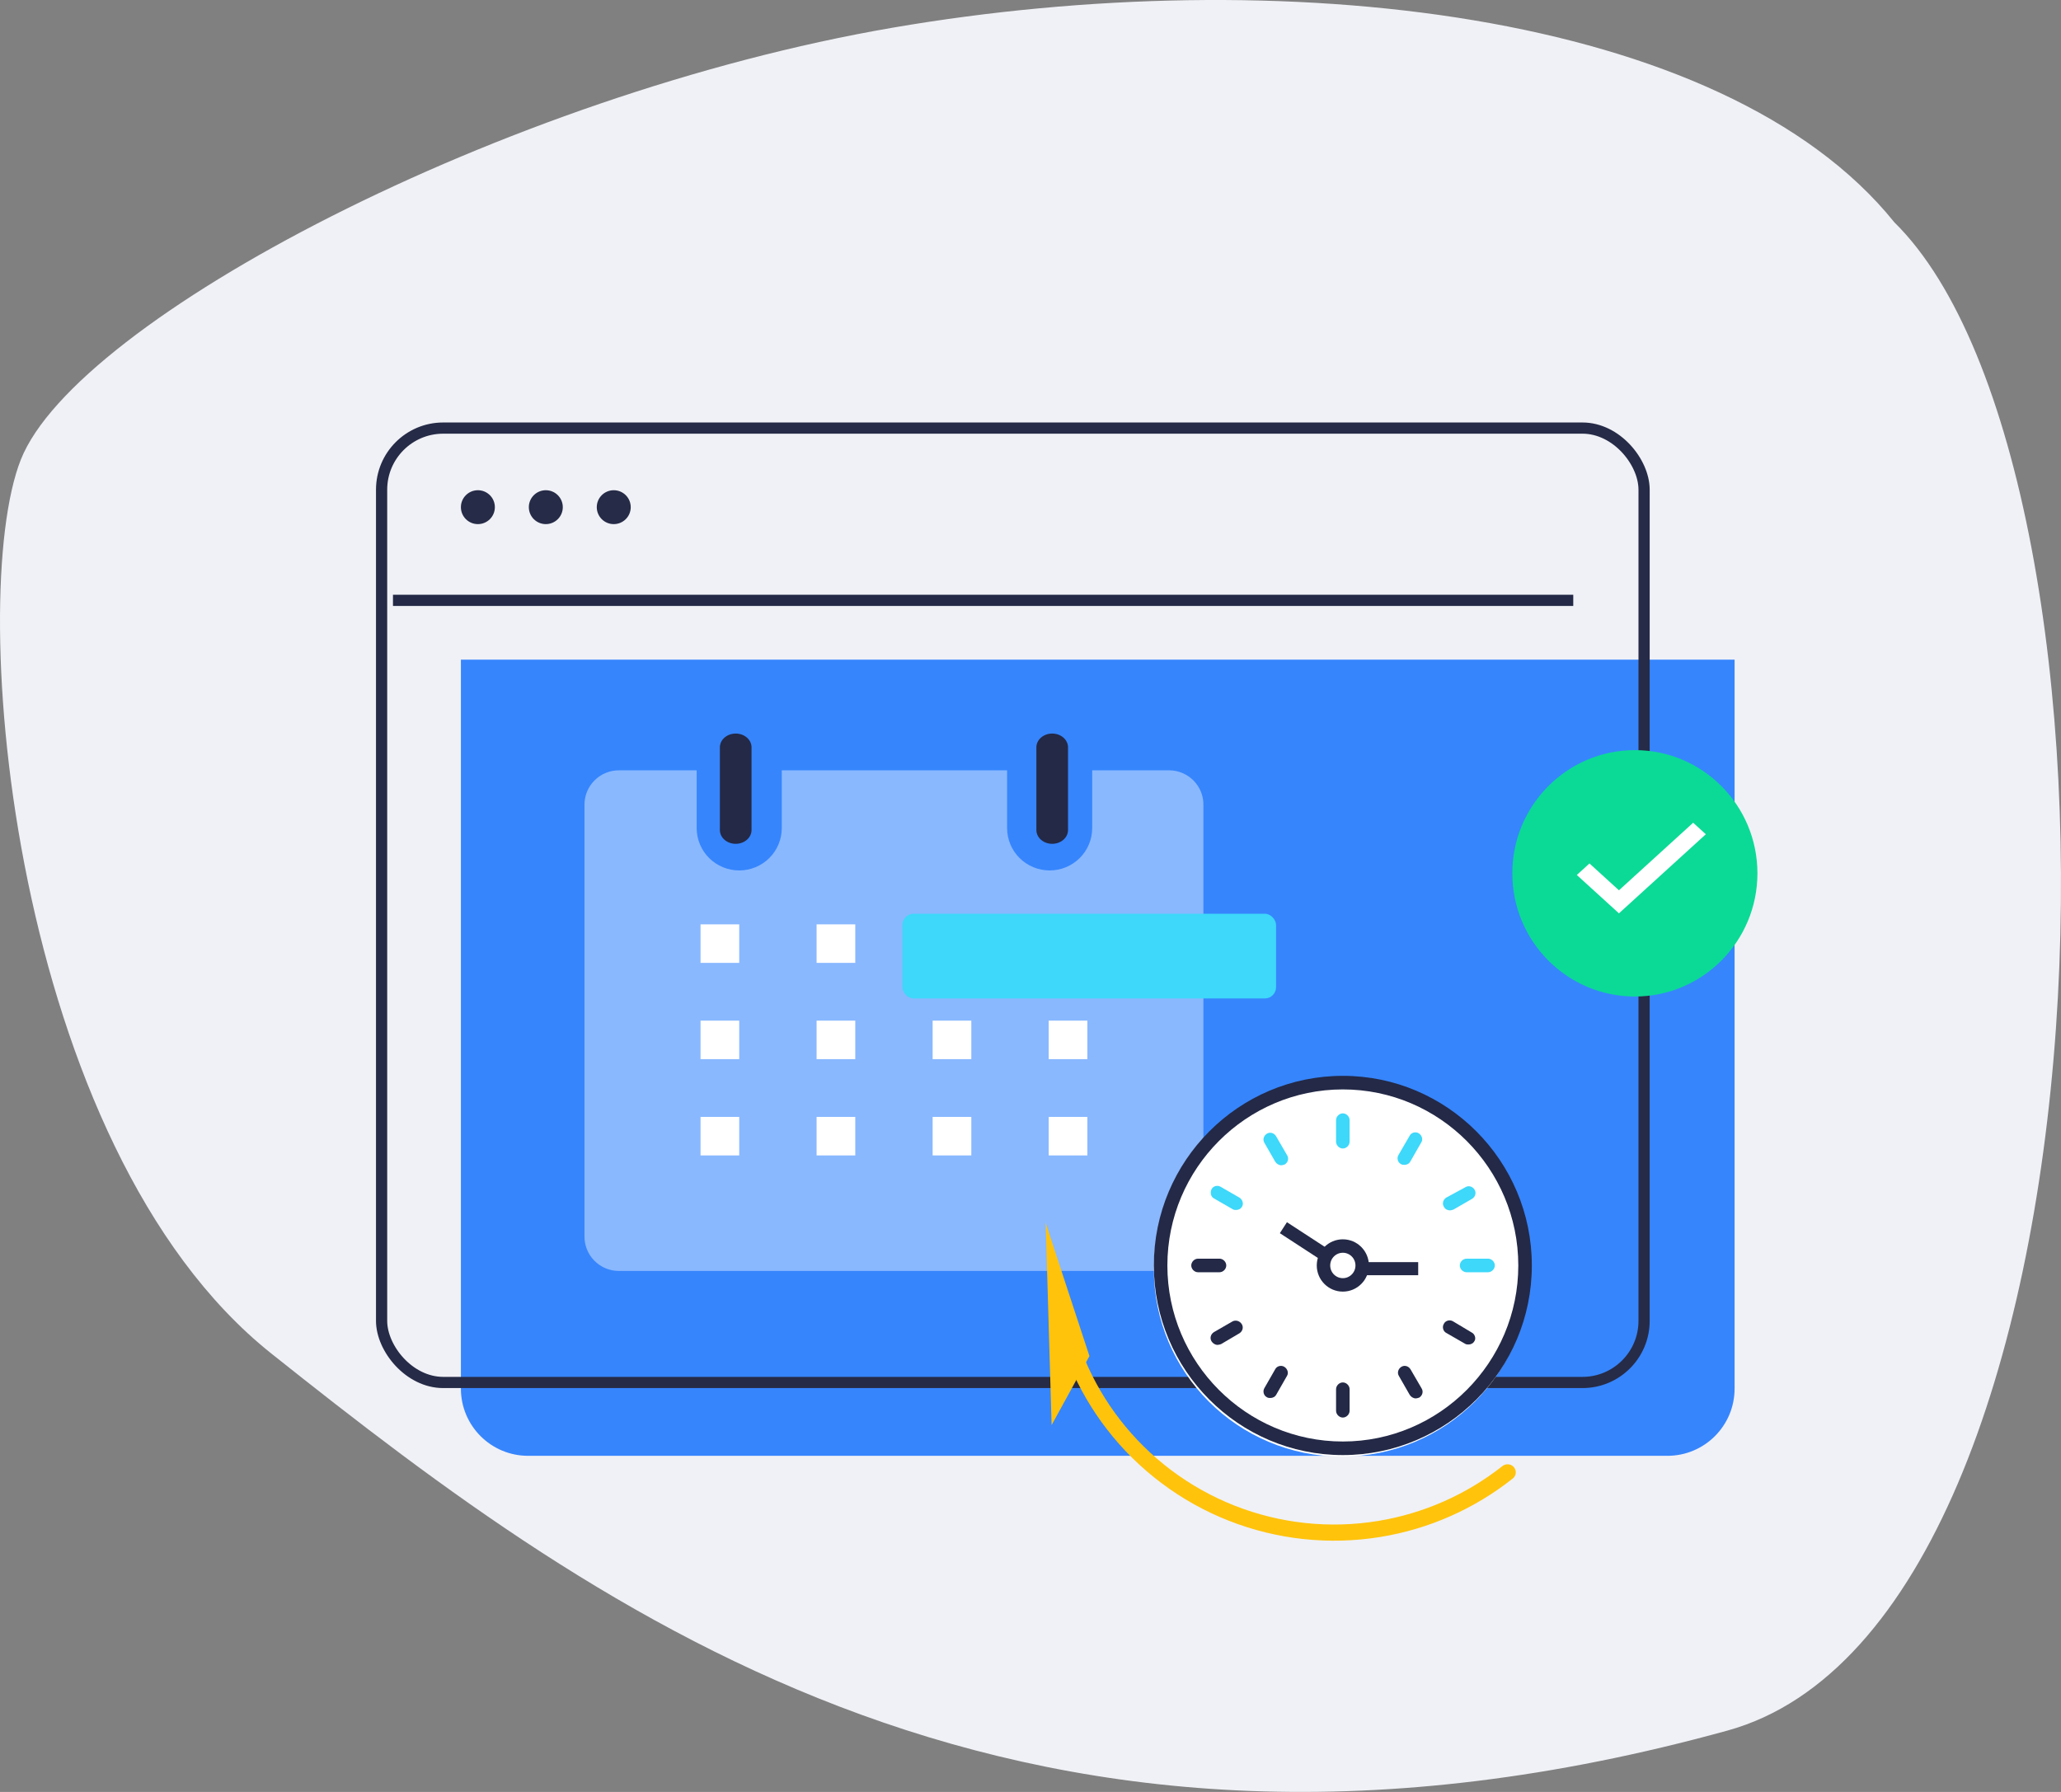 <svg width="184" height="160" viewBox="0 0 184 160" fill="none" xmlns="http://www.w3.org/2000/svg">
<rect x="0" y="0" width="184" height="160" fill="#808080" stroke="none"/>
<path d="M154.218 154.523C189.924 144.673 191.753 42.114 169.122 19.85C153.836 0.843 114.14 -3.444 79.698 2.472C44.922 8.446 6.834 28.537 1.866 41.026C-3.102 53.516 1.038 102.393 24.222 120.855C54.135 144.675 91.473 171.833 154.218 154.523Z" fill="#F0F1F6"/>
<path d="M41.148 58.898H154.859V123.989C154.859 127.303 152.173 129.989 148.859 129.989H47.148C43.834 129.989 41.148 127.303 41.148 123.989V58.898Z" fill="#3685FD"/>
<rect x="34.068" y="38.223" width="112.711" height="85.217" rx="5.5" stroke="#262B47"/>
<path d="M35.084 53.605H140.456" stroke="#232946"/>
<ellipse cx="42.664" cy="45.285" rx="1.516" ry="1.513" fill="#262B47"/>
<ellipse cx="48.729" cy="45.285" rx="1.516" ry="1.513" fill="#262B47"/>
<ellipse cx="54.794" cy="45.285" rx="1.516" ry="1.513" fill="#262B47"/>
<rect x="59.342" y="81.587" width="40.936" height="24.201" rx="1" fill="white"/>
<path d="M104.415 68.781H97.508V73.938C97.508 74.435 97.41 74.927 97.219 75.386C97.028 75.845 96.749 76.262 96.396 76.613C96.043 76.964 95.624 77.243 95.163 77.433C94.703 77.623 94.209 77.721 93.71 77.721C93.211 77.721 92.717 77.623 92.256 77.433C91.795 77.243 91.376 76.964 91.023 76.613C90.671 76.262 90.391 75.845 90.2 75.386C90.009 74.927 89.911 74.435 89.911 73.938V68.781H69.794V73.938C69.794 74.942 69.394 75.904 68.682 76.613C67.969 77.322 67.003 77.721 65.996 77.721C64.988 77.721 64.022 77.322 63.309 76.613C62.597 75.904 62.197 74.942 62.197 73.938V68.781H55.29C54.879 68.776 54.471 68.853 54.091 69.008C53.711 69.163 53.365 69.392 53.076 69.683C52.786 69.973 52.557 70.318 52.404 70.697C52.25 71.077 52.175 71.483 52.182 71.892V110.37C52.175 110.772 52.248 111.171 52.396 111.545C52.544 111.919 52.765 112.26 53.045 112.549C53.326 112.838 53.661 113.07 54.031 113.23C54.402 113.39 54.8 113.475 55.204 113.482H104.415C104.819 113.475 105.217 113.39 105.588 113.23C105.958 113.07 106.293 112.838 106.574 112.549C106.854 112.26 107.075 111.919 107.223 111.545C107.371 111.171 107.444 110.772 107.437 110.37V71.892C107.444 71.49 107.371 71.091 107.223 70.717C107.075 70.343 106.854 70.002 106.574 69.713C106.293 69.424 105.958 69.193 105.588 69.033C105.217 68.873 104.819 68.787 104.415 68.781ZM65.996 103.166H62.542V99.728H65.996V103.166ZM65.996 94.57H62.542V91.131H65.996V94.57ZM65.996 85.973H62.542V82.535H65.996V85.973ZM76.356 103.166H72.903V99.728H76.356V103.166ZM76.356 94.57H72.903V91.131H76.356V94.57ZM76.356 85.973H72.903V82.535H76.356V85.973ZM86.716 103.166H83.263V99.728H86.716V103.166ZM86.716 94.57H83.263V91.131H86.716V94.57ZM86.716 85.973H83.263V82.535H86.716V85.973ZM97.077 103.166H93.623V99.728H97.077V103.166ZM97.077 94.57H93.623V91.131H97.077V94.57ZM97.077 85.973H93.623V82.535H97.077V85.973Z" fill="#89B8FF"/>
<path d="M65.682 75.344C66.056 75.344 66.416 75.215 66.681 74.984C66.946 74.753 67.095 74.44 67.095 74.114V66.728C67.095 66.402 66.946 66.089 66.681 65.858C66.416 65.627 66.056 65.498 65.682 65.498C65.307 65.498 64.948 65.627 64.683 65.858C64.418 66.089 64.269 66.402 64.269 66.728V74.114C64.269 74.44 64.418 74.753 64.683 74.984C64.948 75.215 65.307 75.344 65.682 75.344Z" fill="#232946"/>
<path d="M93.937 75.344C94.312 75.344 94.671 75.215 94.936 74.984C95.201 74.753 95.35 74.44 95.35 74.114V66.728C95.35 66.402 95.201 66.089 94.936 65.858C94.671 65.627 94.312 65.498 93.937 65.498C93.563 65.498 93.203 65.627 92.939 65.858C92.674 66.089 92.525 66.402 92.525 66.728V74.114C92.525 74.44 92.674 74.753 92.939 74.984C93.203 75.215 93.563 75.344 93.937 75.344Z" fill="#232946"/>
<ellipse cx="119.796" cy="113.313" rx="16.784" ry="16.744" fill="white"/>
<ellipse cx="145.957" cy="77.978" rx="10.941" ry="11" fill="#0BDA96"/>
<path d="M144.535 79.494L141.904 77.098L140.774 78.127L144.535 81.551L152.291 74.49L151.161 73.461L144.535 79.494Z" fill="white"/>
<path d="M119.885 96.061C110.578 96.061 103.012 103.653 103.012 112.992C103.012 122.331 110.578 129.923 119.885 129.923C129.191 129.923 136.757 122.331 136.757 112.992C136.757 103.653 129.191 96.061 119.885 96.061ZM119.885 128.711C111.253 128.711 104.22 121.653 104.22 112.992C104.22 104.33 111.253 97.273 119.885 97.273C128.516 97.273 135.549 104.33 135.549 112.992C135.549 121.653 128.516 128.711 119.885 128.711Z" fill="#232946"/>
<path d="M119.884 102.548C120.204 102.548 120.488 102.263 120.488 101.942V100.017C120.488 99.696 120.204 99.411 119.884 99.411C119.564 99.411 119.28 99.696 119.28 100.017V101.942C119.28 102.263 119.564 102.548 119.884 102.548Z" fill="#3DD8FA"/>
<path d="M113.917 101.443C113.74 101.158 113.385 101.051 113.1 101.229C112.816 101.407 112.71 101.764 112.887 102.049L113.846 103.724C113.953 103.902 114.166 104.045 114.379 104.045C114.486 104.045 114.592 104.009 114.699 103.974C114.983 103.796 115.09 103.439 114.912 103.154L113.917 101.443Z" fill="#3DD8FA"/>
<path d="M110.649 106.932L108.98 105.97C108.696 105.792 108.305 105.899 108.163 106.184C108.021 106.469 108.092 106.861 108.376 107.004L110.045 107.966C110.152 108.037 110.259 108.037 110.365 108.037C110.578 108.037 110.791 107.93 110.898 107.716C111.04 107.467 110.933 107.111 110.649 106.932Z" fill="#3DD8FA"/>
<path d="M109.477 112.992C109.477 112.671 109.193 112.386 108.874 112.386H106.955C106.636 112.386 106.352 112.671 106.352 112.992C106.352 113.313 106.636 113.598 106.955 113.598H108.874C109.193 113.598 109.477 113.313 109.477 112.992Z" fill="#232946"/>
<path d="M110.045 117.981L108.376 118.944C108.092 119.122 107.985 119.478 108.163 119.764C108.269 119.942 108.482 120.084 108.696 120.084C108.802 120.084 108.909 120.049 109.015 120.013L110.649 119.051C110.933 118.872 111.04 118.516 110.862 118.231C110.685 117.946 110.329 117.839 110.045 117.981Z" fill="#232946"/>
<path d="M114.663 122.045C114.379 121.867 113.988 121.974 113.846 122.259L112.887 123.934C112.71 124.219 112.816 124.611 113.1 124.754C113.207 124.825 113.314 124.825 113.42 124.825C113.633 124.825 113.846 124.718 113.953 124.505L114.912 122.829C115.054 122.58 114.948 122.223 114.663 122.045Z" fill="#232946"/>
<path d="M119.884 123.436C119.564 123.436 119.28 123.721 119.28 124.041V125.966C119.28 126.287 119.564 126.572 119.884 126.572C120.204 126.572 120.488 126.287 120.488 125.966V124.041C120.488 123.721 120.204 123.436 119.884 123.436Z" fill="#232946"/>
<path d="M125.923 122.259C125.746 121.974 125.391 121.867 125.106 122.045C124.822 122.223 124.716 122.58 124.893 122.865L125.852 124.54C125.959 124.718 126.172 124.861 126.385 124.861C126.492 124.861 126.598 124.825 126.705 124.79C126.989 124.611 127.096 124.255 126.918 123.97L125.923 122.259Z" fill="#232946"/>
<path d="M131.393 118.98L129.724 117.982C129.44 117.804 129.049 117.911 128.907 118.196C128.729 118.481 128.836 118.873 129.12 119.016L130.789 119.978C130.896 120.049 131.003 120.049 131.109 120.049C131.322 120.049 131.535 119.943 131.642 119.729C131.784 119.515 131.677 119.123 131.393 118.98Z" fill="#232946"/>
<path d="M132.85 112.386H130.932C130.612 112.386 130.328 112.671 130.328 112.992C130.328 113.313 130.612 113.598 130.932 113.598H132.85C133.17 113.598 133.454 113.313 133.454 112.992C133.454 112.671 133.17 112.386 132.85 112.386Z" fill="#3DD8FA"/>
<path d="M129.44 108.073C129.546 108.073 129.653 108.037 129.759 108.002L131.429 107.039C131.713 106.861 131.82 106.505 131.642 106.219C131.464 105.934 131.109 105.827 130.825 106.006L129.12 106.932C128.836 107.111 128.729 107.467 128.907 107.752C129.013 107.966 129.227 108.073 129.44 108.073Z" fill="#3DD8FA"/>
<path d="M126.669 101.194C126.385 101.015 125.994 101.122 125.852 101.407L124.857 103.118C124.68 103.403 124.786 103.796 125.07 103.938C125.177 104.009 125.284 104.009 125.39 104.009C125.603 104.009 125.816 103.902 125.923 103.689L126.882 102.013C127.06 101.764 126.953 101.372 126.669 101.194Z" fill="#3DD8FA"/>
<path d="M121.612 112.992C121.612 113.952 120.837 114.727 119.885 114.727C118.933 114.727 118.157 113.952 118.157 112.992C118.157 112.032 118.933 111.257 119.885 111.257C120.837 111.257 121.612 112.032 121.612 112.992Z" stroke="#232946" stroke-width="1.2"/>
<rect width="1.166" height="4.659" transform="matrix(0.543 -0.84 0.838 0.546 114.261 110.11)" fill="#232946"/>
<rect x="121.958" y="113.863" width="1.168" height="4.654" transform="rotate(-90 121.958 113.863)" fill="#232946"/>
<path d="M135.155 131.001C135.413 131.306 135.375 131.762 135.063 132.01C131.64 134.728 127.57 136.528 123.242 137.234C118.675 137.978 113.991 137.475 109.688 135.779C105.385 134.082 101.625 131.256 98.808 127.601C96.138 124.136 94.409 120.05 93.782 115.736C93.725 115.342 94.01 114.984 94.408 114.938C94.806 114.892 95.165 115.176 95.223 115.571C95.819 119.626 97.448 123.465 99.958 126.722C102.616 130.17 106.163 132.836 110.222 134.437C114.281 136.037 118.699 136.511 123.007 135.809C127.077 135.146 130.905 133.456 134.127 130.907C134.44 130.659 134.896 130.697 135.155 131.001Z" fill="#FFC30C"/>
<path d="M93.355 109.193L97.262 121.082L93.886 127.243L93.355 109.193Z" fill="#FFC30C"/>
<rect x="80.568" y="81.587" width="33.355" height="7.563" rx="1" fill="#3DD8FA"/>
</svg>
